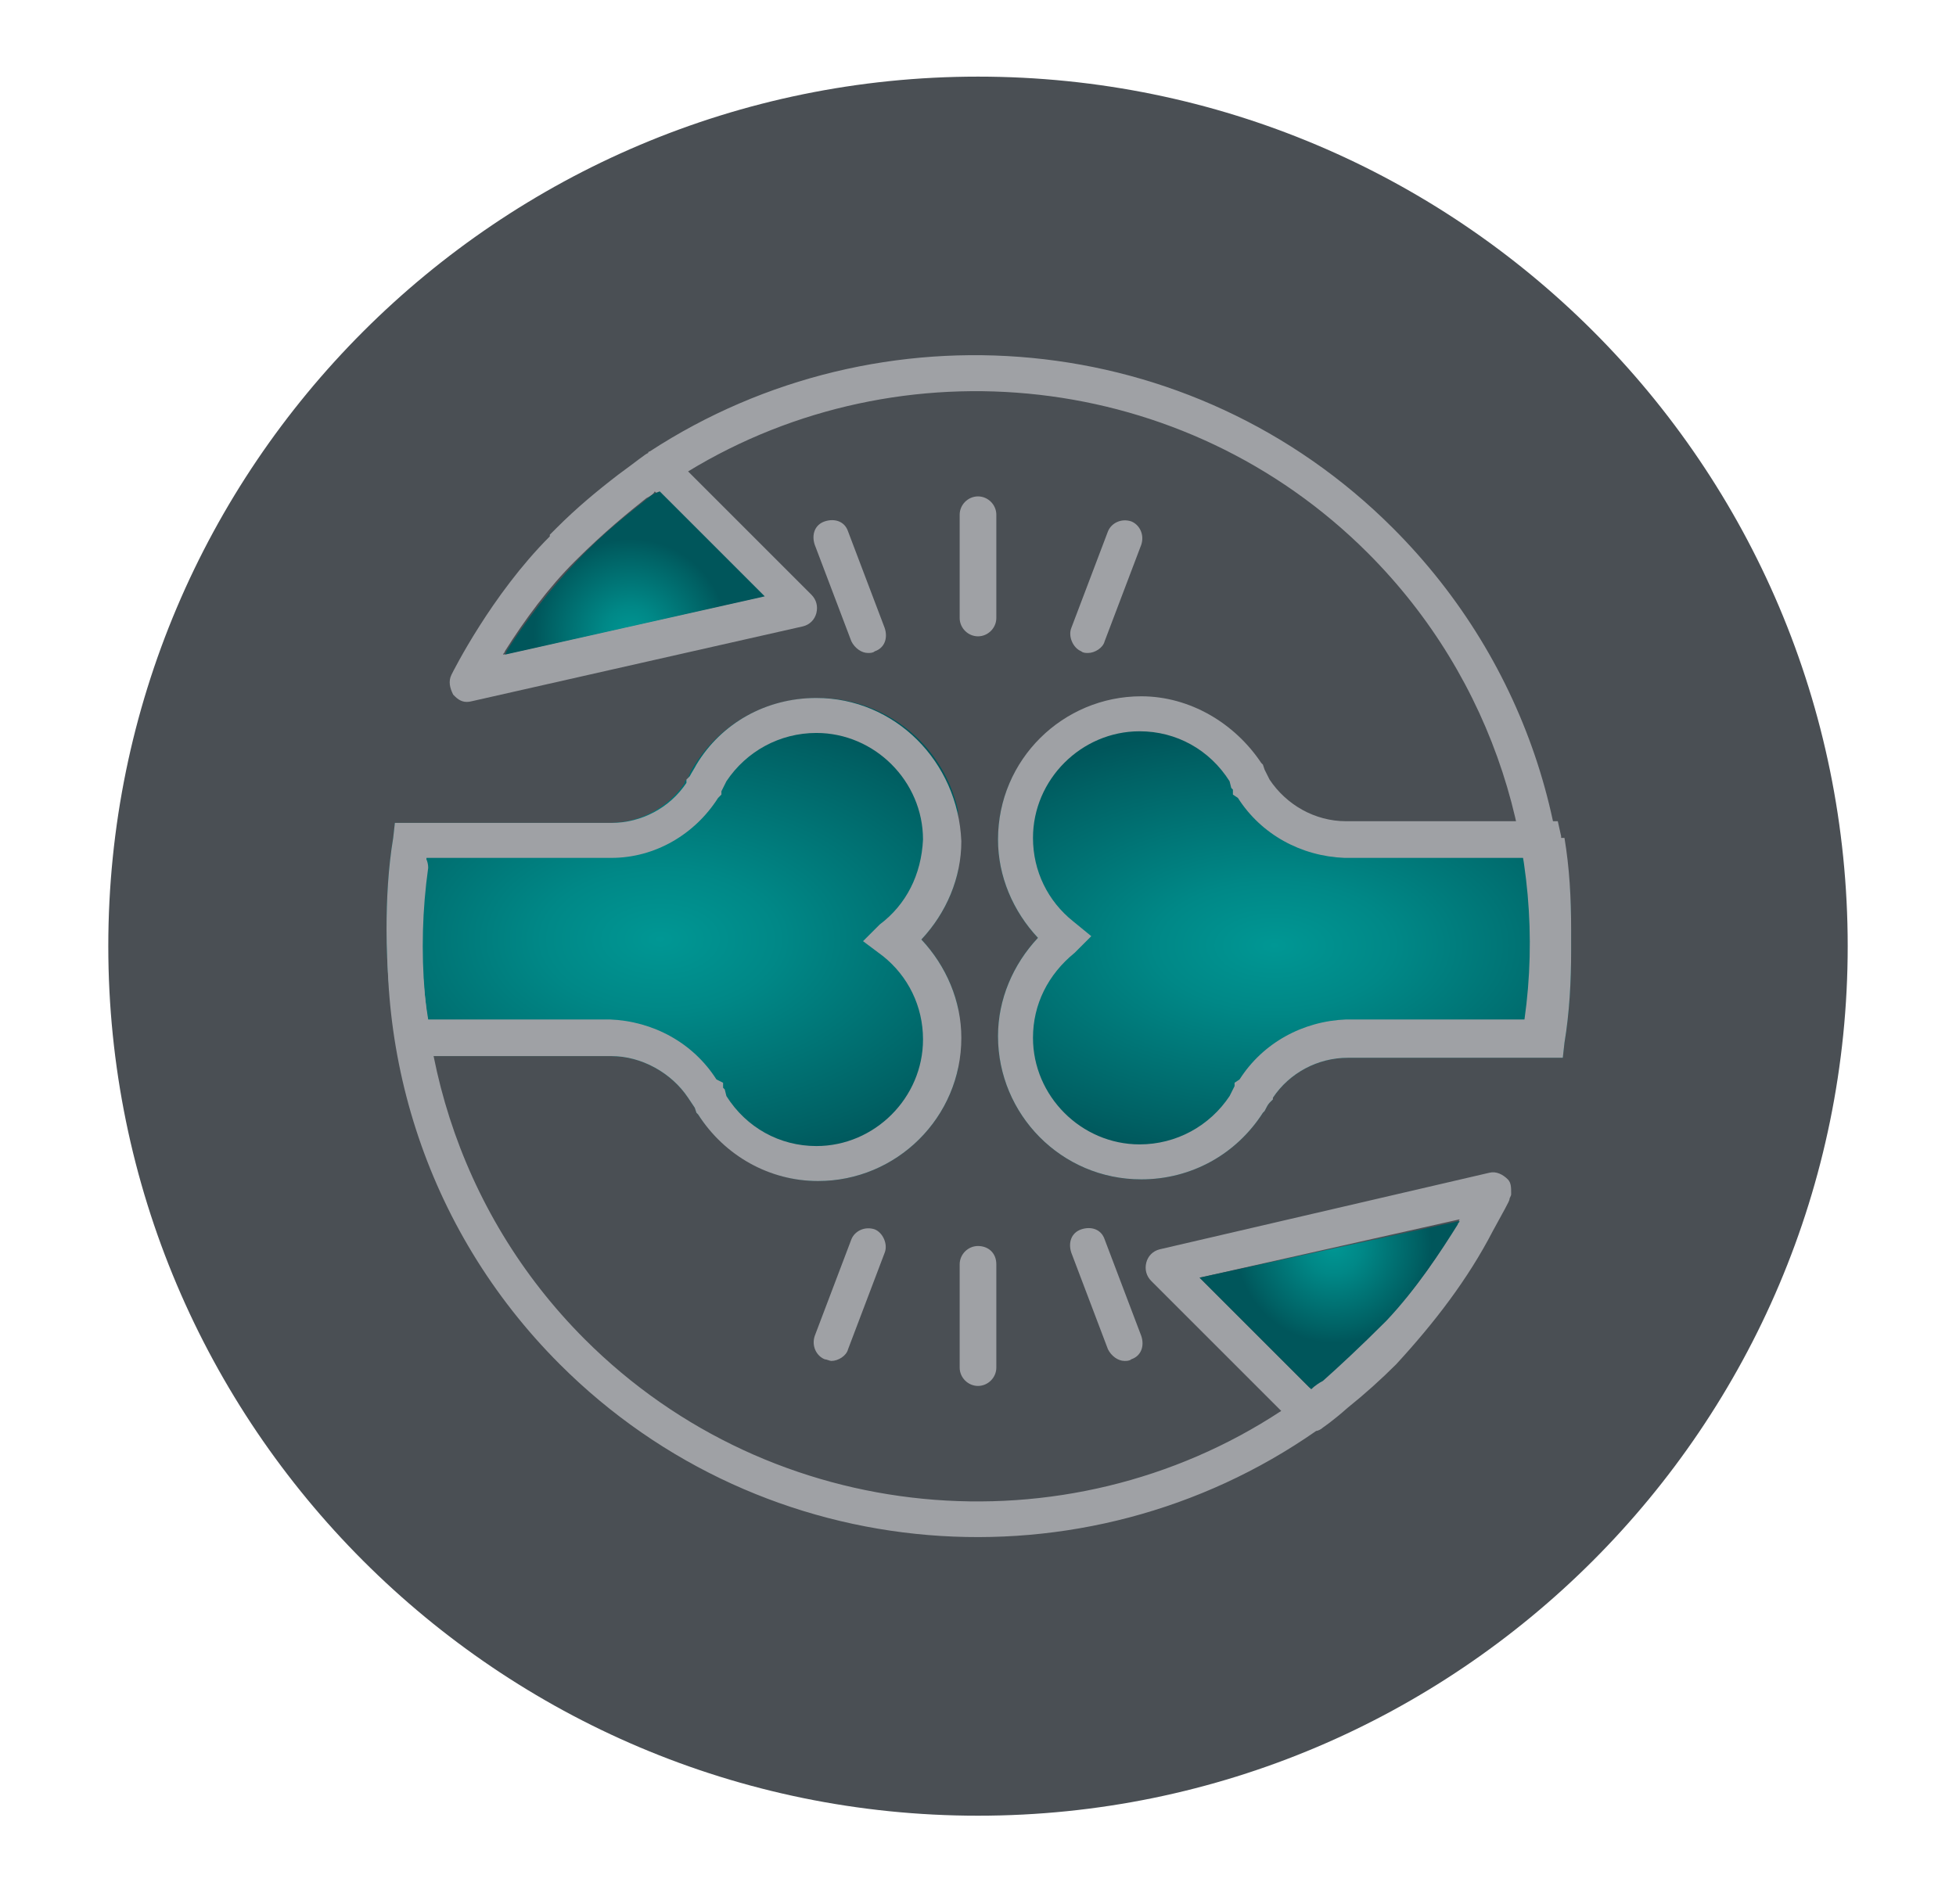 <?xml version="1.0" encoding="utf-8"?>
<!-- Generator: Adobe Illustrator 25.0.0, SVG Export Plug-In . SVG Version: 6.00 Build 0)  -->
<svg version="1.1" id="Modo_de_aislamiento" xmlns="http://www.w3.org/2000/svg" xmlns:xlink="http://www.w3.org/1999/xlink"
	 x="0px" y="0px" viewBox="0 0 117.4 114.3" style="enable-background:new 0 0 117.4 114.3;" xml:space="preserve">
<style type="text/css">
	.st0{fill:url(#SVGID_1_);}
	.st1{clip-path:url(#SVGID_3_);fill:url(#SVGID_4_);}
	.st2{clip-path:url(#SVGID_6_);fill:url(#SVGID_7_);}
	.st3{fill:#9FA1A5;}
	.st4{clip-path:url(#SVGID_9_);fill:url(#SVGID_10_);}
	.st5{clip-path:url(#SVGID_12_);fill:url(#SVGID_13_);}
</style>
<g>
	<radialGradient id="SVGID_1_" cx="58.7" cy="56.758" r="52.179" gradientUnits="userSpaceOnUse">
		<stop  offset="0" style="stop-color:#4A4F54"/>
		<stop  offset="1" style="stop-color:#4A4F54"/>
	</radialGradient>
	<path class="st0" d="M110.9,56.8c0,28.8-23.4,52.2-52.2,52.2S6.5,85.6,6.5,56.8c0-28.8,23.4-52.2,52.2-52.2S110.9,27.9,110.9,56.8z
		"/>
	<g>
		<g>
			<defs>
				<path id="SVGID_2_" d="M59.9,50.4c0,2.2,0.9,4.3,2.4,5.9c-1.5,1.6-2.4,3.7-2.4,5.9c0,4.7,3.8,8.6,8.6,8.6c3,0,5.7-1.5,7.3-4
					l0.1-0.1c0.1-0.2,0.2-0.4,0.3-0.5l0.2-0.2v-0.1c1-1.5,2.7-2.4,4.5-2.4h12.9l0.1-0.9c0.3-1.8,0.4-3.7,0.4-5.5c0-0.2,0-0.4,0-0.5
					c0-0.2,0-0.4,0-0.5c0-1.9-0.1-3.7-0.4-5.5l-0.2,0c0,0,0-0.1,0-0.1l-0.2-0.9H80.8c-1.9,0-3.6-1-4.6-2.5l0,0l-0.3-0.6l-0.1-0.3
					l-0.1-0.1c-1.6-2.4-4.3-4-7.2-4C63.7,41.9,59.9,45.7,59.9,50.4"/>
			</defs>
			<clipPath id="SVGID_3_">
				<use xlink:href="#SVGID_2_"  style="overflow:visible;"/>
			</clipPath>
			
				<radialGradient id="SVGID_4_" cx="-1523.389" cy="1194.591" r="0.92" gradientTransform="matrix(26.417 0 0 -14.257 40320.168 17088.018)" gradientUnits="userSpaceOnUse">
				<stop  offset="0" style="stop-color:#009794"/>
				<stop  offset="0.294" style="stop-color:#008887"/>
				<stop  offset="0.859" style="stop-color:#006164"/>
				<stop  offset="1" style="stop-color:#00565B"/>
				<stop  offset="1" style="stop-color:#00565B"/>
			</radialGradient>
			<rect x="59.9" y="41.9" class="st1" width="34.4" height="29"/>
		</g>
		<g>
			<defs>
				<path id="SVGID_5_" d="M41.7,45.9L41.7,45.9C41.7,45.9,41.7,45.9,41.7,45.9C41.7,45.9,41.7,45.9,41.7,45.9L41.7,45.9
					c-0.2,0.3-0.3,0.5-0.4,0.8l-0.2,0.2V47c-1,1.5-2.7,2.4-4.5,2.4H23.7l-0.1,0.9c-0.3,1.8-0.4,3.7-0.4,5.5c0,2.3,0.2,4.5,0.6,6.7
					l0.2,0.9h12.7c1.8,0,3.6,1,4.6,2.5l0,0l0.4,0.6l0.1,0.3l0.1,0.1c1.6,2.4,4.3,4,7.2,4c4.7,0,8.6-3.8,8.6-8.6
					c0-2.2-0.9-4.3-2.4-5.9c1.5-1.6,2.4-3.7,2.4-5.9c0-4.7-3.8-8.6-8.6-8.6C46,41.9,43.3,43.4,41.7,45.9"/>
			</defs>
			<clipPath id="SVGID_6_">
				<use xlink:href="#SVGID_5_"  style="overflow:visible;"/>
			</clipPath>
			
				<radialGradient id="SVGID_7_" cx="-1523.141" cy="1191.656" r="0.92" gradientTransform="matrix(26.232 0 0 -15.673 39994.871 18733.307)" gradientUnits="userSpaceOnUse">
				<stop  offset="0" style="stop-color:#009794"/>
				<stop  offset="0.294" style="stop-color:#008887"/>
				<stop  offset="0.859" style="stop-color:#006164"/>
				<stop  offset="1" style="stop-color:#00565B"/>
				<stop  offset="1" style="stop-color:#00565B"/>
			</radialGradient>
			<rect x="23.1" y="41.9" class="st2" width="34.4" height="29"/>
		</g>
		<path class="st3" d="M94.3,55.8c0-1.9-0.1-3.7-0.4-5.5l-0.2,0c0,0,0-0.1,0-0.1l-0.2-0.9H80.8c-1.9,0-3.6-1-4.6-2.5l0,0l-0.3-0.6
			l-0.1-0.3l-0.1-0.1c-1.6-2.4-4.3-4-7.2-4c-4.7,0-8.6,3.8-8.6,8.6c0,2.2,0.9,4.3,2.4,5.9c-1.5,1.6-2.4,3.7-2.4,5.9
			c0,4.7,3.8,8.6,8.6,8.6c3,0,5.7-1.5,7.3-4l0.1-0.1c0.1-0.2,0.2-0.4,0.3-0.5l0.2-0.2v-0.1c1-1.5,2.7-2.4,4.5-2.4h12.9l0.1-0.9
			c0.3-1.8,0.4-3.7,0.4-5.5c0-0.2,0-0.4,0-0.5C94.3,56.2,94.3,56,94.3,55.8 M80.8,61.2c-2.6,0.1-5,1.4-6.4,3.6L74.1,65v0.2
			c-0.1,0.2-0.2,0.4-0.3,0.6c-1.2,1.8-3.2,2.9-5.4,2.9c-3.5,0-6.4-2.9-6.4-6.4c0-2,0.9-3.8,2.5-5.1l1-1l-1.1-0.9
			c-1.5-1.2-2.4-3-2.4-5c0-3.5,2.9-6.4,6.4-6.4c2.2,0,4.2,1.1,5.4,3l0.1,0.4l0.1,0.1l0,0.3l0.3,0.2c1.4,2.2,3.8,3.5,6.4,3.6h10.9
			c0.3,1.6,0.4,3.3,0.4,5c0,1.6-0.2,3.1-0.4,4.7H80.8z"/>
		<path class="st3" d="M49,41.9c-3,0-5.7,1.5-7.2,4l0,0c0,0,0,0,0,0c0,0,0,0,0,0l0,0c-0.1,0.2-0.3,0.5-0.4,0.7l-0.2,0.2V47
			c-1,1.5-2.7,2.4-4.5,2.4H23.7l-0.1,0.9c-0.3,1.8-0.4,3.7-0.4,5.5c0,2.3,0.2,4.5,0.6,6.7l0.2,0.9h12.7c1.8,0,3.6,1,4.6,2.5l0,0
			l0.4,0.6l0.1,0.3l0.1,0.1c1.6,2.5,4.3,4,7.2,4c4.7,0,8.6-3.8,8.6-8.6c0-2.2-0.9-4.3-2.4-5.9c1.5-1.6,2.4-3.7,2.4-5.9
			C57.5,45.7,53.7,41.9,49,41.9 M52.8,55.5l-1,1l1.2,0.9c1.5,1.2,2.4,3,2.4,5c0,3.5-2.9,6.4-6.4,6.4c-2.2,0-4.2-1.1-5.4-3l-0.1-0.4
			l-0.1-0.1l0-0.3L43,64.8c-1.4-2.2-3.8-3.5-6.4-3.6H25.7c-0.3-1.8-0.4-3.6-0.4-5.4c0-1.4,0.1-2.9,0.3-4.3h11.1c2.6,0,5-1.4,6.4-3.6
			l0.2-0.2v-0.2c0.1-0.2,0.2-0.4,0.3-0.6c1.2-1.8,3.2-2.9,5.4-2.9c3.5,0,6.4,2.9,6.4,6.4C55.3,52.5,54.4,54.3,52.8,55.5"/>
		<path class="st3" d="M58.7,38.2c0.6,0,1.1-0.5,1.1-1.1v-6.2c0-0.6-0.5-1.1-1.1-1.1c-0.6,0-1.1,0.5-1.1,1.1v6.2
			C57.6,37.7,58.1,38.2,58.7,38.2"/>
		<path class="st3" d="M64.9,39.1c0.1,0.1,0.3,0.1,0.4,0.1c0.4,0,0.9-0.3,1-0.7l2.2-5.8c0.2-0.6-0.1-1.2-0.6-1.4
			c-0.6-0.2-1.2,0.1-1.4,0.6l-2.2,5.8C64.1,38.2,64.4,38.9,64.9,39.1"/>
		<path class="st3" d="M51.1,38.5c0.2,0.4,0.6,0.7,1,0.7c0.1,0,0.3,0,0.4-0.1c0.6-0.2,0.8-0.8,0.6-1.4l-2.2-5.8
			c-0.2-0.6-0.8-0.8-1.4-0.6c-0.6,0.2-0.8,0.8-0.6,1.4L51.1,38.5z"/>
		<path class="st3" d="M58.7,74.8c-0.6,0-1.1,0.5-1.1,1.1v6.2c0,0.6,0.5,1.1,1.1,1.1c0.6,0,1.1-0.5,1.1-1.1v-6.2
			C59.8,75.2,59.3,74.8,58.7,74.8"/>
		<path class="st3" d="M52.5,73.8c-0.6-0.2-1.2,0.1-1.4,0.6l-2.2,5.8c-0.2,0.6,0.1,1.2,0.6,1.4c0.1,0,0.3,0.1,0.4,0.1
			c0.4,0,0.9-0.3,1-0.7l2.2-5.8C53.3,74.7,53,74,52.5,73.8"/>
		<path class="st3" d="M66.3,74.4c-0.2-0.6-0.8-0.8-1.4-0.6c-0.6,0.2-0.8,0.8-0.6,1.4l2.2,5.8c0.2,0.4,0.6,0.7,1,0.7
			c0.1,0,0.3,0,0.4-0.1c0.6-0.2,0.8-0.8,0.6-1.4L66.3,74.4z"/>
		<path class="st3" d="M93.6,61.8L93.6,61.8c1.6-10.7-1.8-21.9-10-30.1c-12.1-12.1-30.8-13.6-44.6-4.6c0,0-0.1,0-0.1,0.1
			c-0.1,0-0.7,0.5-1.8,1.3c-1.3,1-2.5,2-3.7,3.2c-0.1,0.1-0.3,0.3-0.4,0.4L33,32.2c-3.5,3.5-5.8,8.1-5.9,8.3
			c-0.2,0.4-0.1,0.8,0.1,1.2c0,0,0.1,0.1,0.1,0.1c0.3,0.3,0.6,0.4,1,0.3l19.9-4.5c0.4-0.1,0.7-0.4,0.8-0.8c0.1-0.4,0-0.8-0.3-1.1
			l-7.4-7.4c12.8-7.8,29.8-6.1,40.8,4.9c7.6,7.6,10.8,18.1,9.4,28c0,0.1,0,0.1,0,0.2c0,0,0,0,0,0c0,0.3,0.1,0.6,0.3,0.8
			c0.4,0.4,1.1,0.4,1.5,0C93.5,62.1,93.6,62,93.6,61.8 M45.8,35.8l-15.6,3.5c0-0.1,0.1-0.1,0.1-0.2c0,0,0,0,0,0
			c1.2-1.9,2.6-3.8,4.2-5.4c1.8-1.8,3.3-3,4.3-3.8c0.2-0.1,0.4-0.2,0.5-0.4L45.8,35.8z"/>
		<g>
			<defs>
				<path id="SVGID_8_" d="M38.9,29.9c-1,0.8-2.6,2-4.3,3.8c-1.6,1.7-3,3.5-4.2,5.4c0,0,0,0,0,0c0,0.1-0.1,0.2-0.1,0.2l15.6-3.5
					l-6.3-6.3C39.3,29.6,39.1,29.7,38.9,29.9"/>
			</defs>
			<clipPath id="SVGID_9_">
				<use xlink:href="#SVGID_8_"  style="overflow:visible;"/>
			</clipPath>
			
				<radialGradient id="SVGID_10_" cx="-1540.552" cy="1266.073" r="0.919" gradientTransform="matrix(4.479 4.479 4.479 -4.479 1267.143 12608.965)" gradientUnits="userSpaceOnUse">
				<stop  offset="0" style="stop-color:#009794"/>
				<stop  offset="0.294" style="stop-color:#008887"/>
				<stop  offset="0.859" style="stop-color:#006164"/>
				<stop  offset="1" style="stop-color:#00565B"/>
				<stop  offset="1" style="stop-color:#00565B"/>
			</radialGradient>
			<polygon class="st4" points="38,21.7 50.7,34.4 38,47.1 25.3,34.4 			"/>
		</g>
		<path class="st3" d="M89.6,73.9c0.6-1.1,1-1.8,1-1.9c0-0.1,0.1-0.2,0.1-0.3c0,0,0,0,0-0.1l0,0c0-0.3,0-0.6-0.2-0.8
			c-0.3-0.3-0.7-0.5-1.1-0.4L69.6,75c-0.4,0.1-0.7,0.4-0.8,0.8c-0.1,0.4,0,0.8,0.3,1.1l7.8,7.8c-12.9,8.5-30.5,7-41.8-4.3
			c-7.7-7.7-10.8-18.3-9.4-28.3h0c0-0.3-0.1-0.6-0.3-0.8c-0.4-0.4-1.1-0.4-1.5,0c-0.2,0.2-0.2,0.3-0.3,0.5l0,0
			c-1.5,10.7,1.8,21.9,10,30.1c12.3,12.3,31.5,13.7,45.4,4c0.1,0,0.3-0.1,0.4-0.2c0,0,0.6-0.4,1.5-1.2c1-0.8,2-1.7,2.9-2.6
			C86.1,79.4,88.1,76.8,89.6,73.9 M79.3,82.8c-0.2,0.2-0.5,0.4-0.7,0.5L72,76.7l15.6-3.5c0,0.1-0.1,0.1-0.1,0.2
			c-1,1.7-2.5,4-4.3,5.8C81.5,80.8,80.2,82,79.3,82.8"/>
		<g>
			<defs>
				<path id="SVGID_11_" d="M72,76.7l6.7,6.7c0.2-0.2,0.5-0.4,0.7-0.5c0.9-0.8,2.2-2,3.8-3.6c1.8-1.9,3.3-4.2,4.3-5.8
					c0-0.1,0.1-0.1,0.1-0.2L72,76.7z"/>
			</defs>
			<clipPath id="SVGID_12_">
				<use xlink:href="#SVGID_11_"  style="overflow:visible;"/>
			</clipPath>
			
				<radialGradient id="SVGID_13_" cx="-1541.36" cy="1265" r="0.919" gradientTransform="matrix(4.523 4.523 4.523 -4.523 1330.074 12767.934)" gradientUnits="userSpaceOnUse">
				<stop  offset="0" style="stop-color:#009794"/>
				<stop  offset="0.294" style="stop-color:#008887"/>
				<stop  offset="0.859" style="stop-color:#006164"/>
				<stop  offset="1" style="stop-color:#00565B"/>
				<stop  offset="1" style="stop-color:#00565B"/>
			</radialGradient>
			<polygon class="st5" points="79.7,65.4 92.6,78.3 79.7,91.1 66.9,78.3 			"/>
		</g>
	</g>
</g>
</svg>
